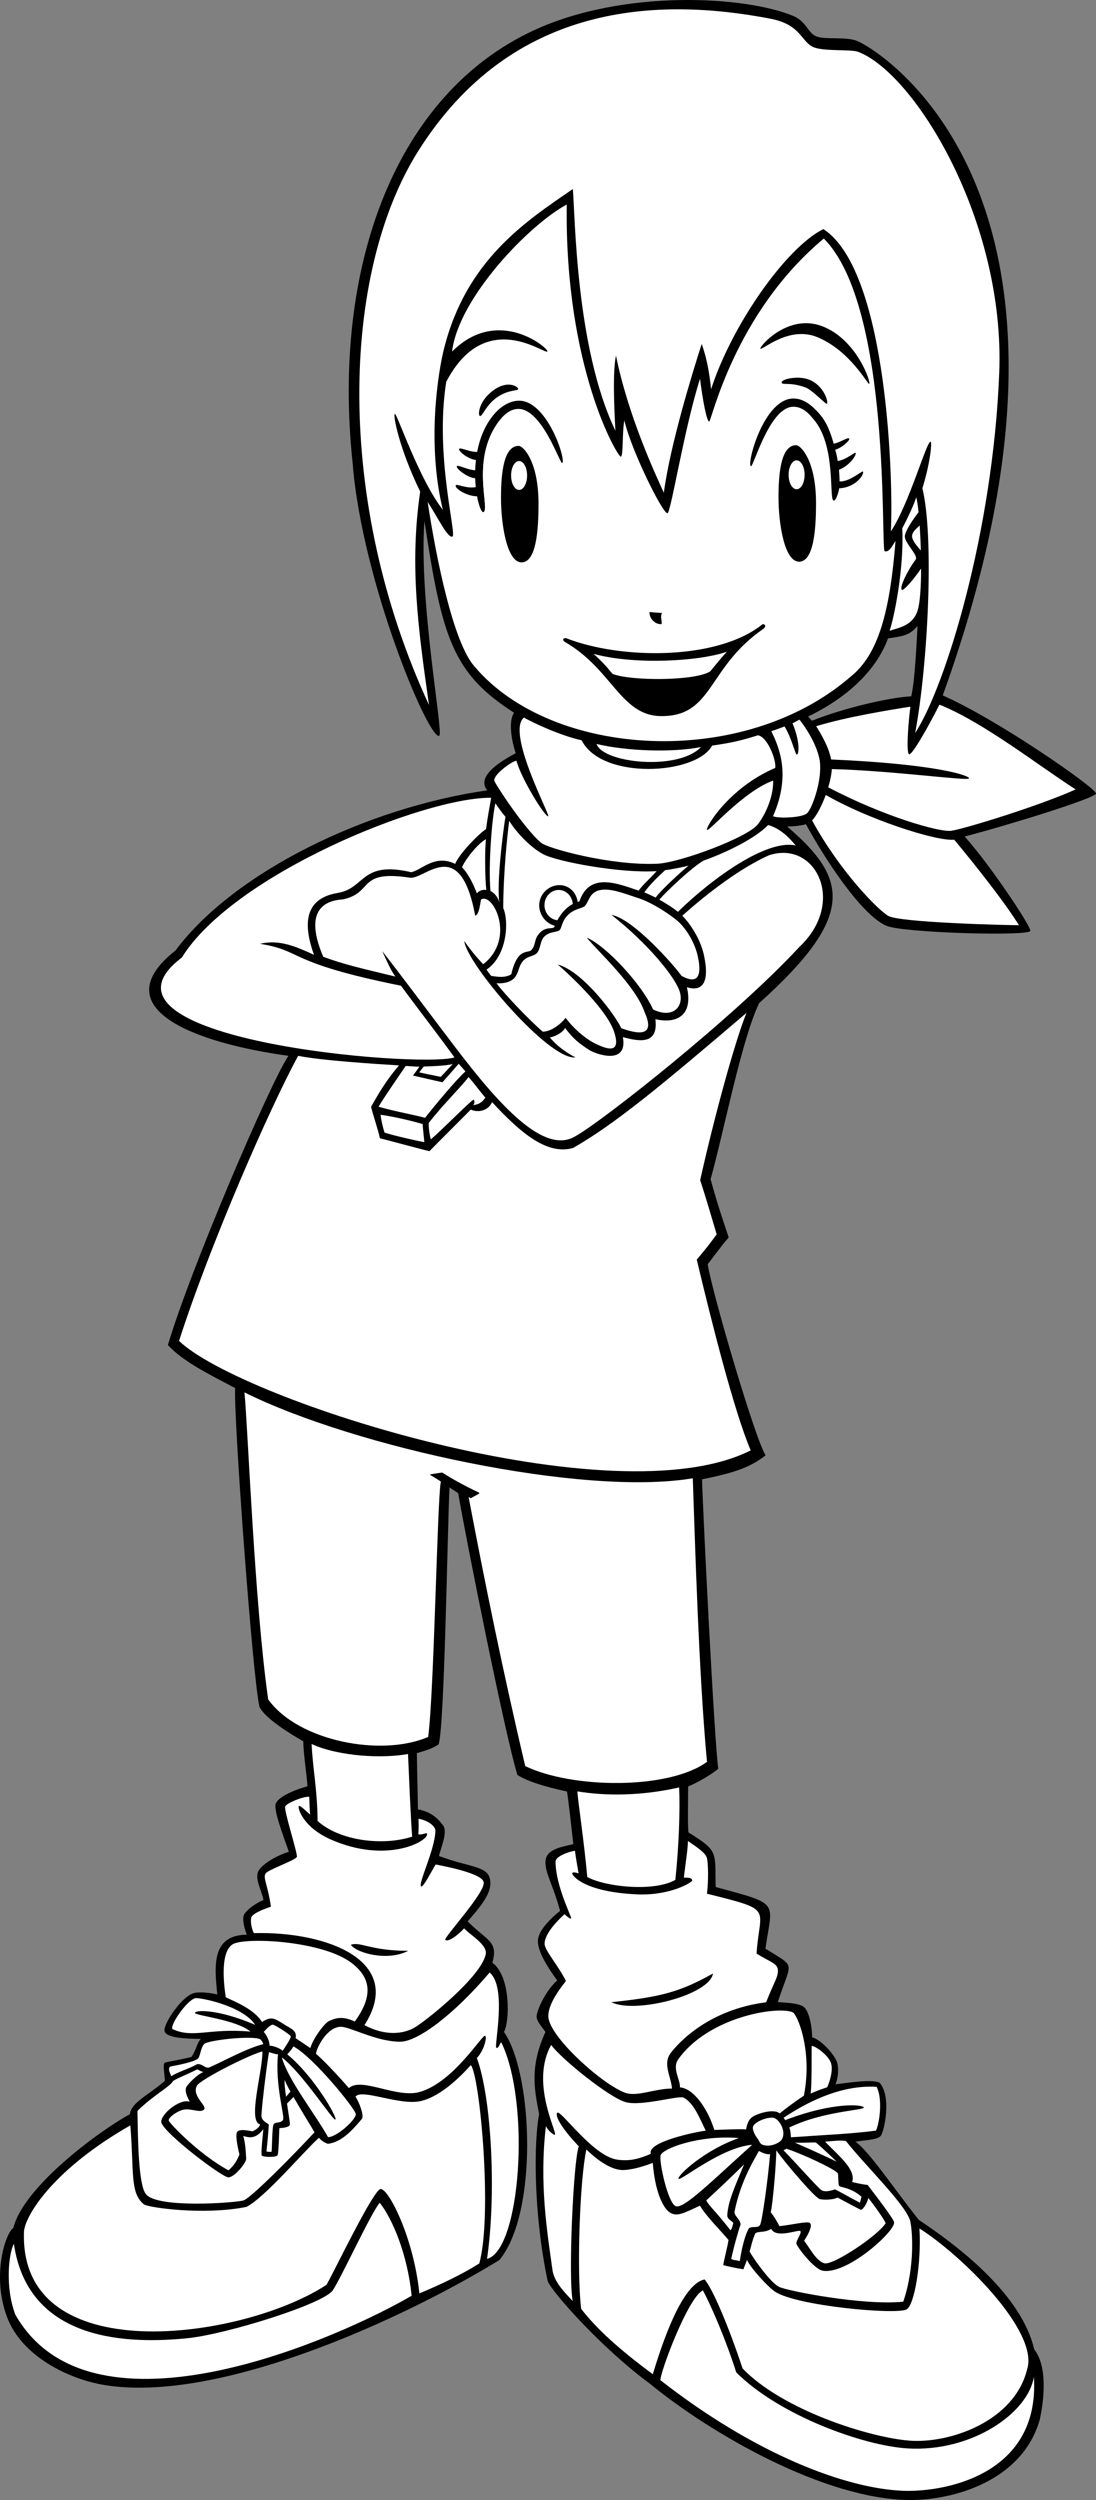 <?xml version="1.0" encoding="utf-8"?>
<!-- Generator: Adobe Illustrator 20.1.0, SVG Export Plug-In . SVG Version: 6.00 Build 0)  -->
<svg version="1.1" id="artwork" xmlns="http://www.w3.org/2000/svg" xmlns:xlink="http://www.w3.org/1999/xlink" x="0px" y="0px"
	 viewBox="0 0 265.274 605.042" style="enable-background:new 0 0 265.274 605.042;" xml:space="preserve">
<rect x="0" y="0" width="265.274" height="605.042" fill="#808080" stroke="none"/>
<g>
	<g>
		<path d="M233.487,202.453c6.07,6.724,16.117,21.817,15.89,22.837
			c-0.298,1.341-30.91,0.492-34.875-1.25c-6.121-2.689-15.02-16.435-19.438-24.576
			c-1.12,0.347-2.65,0.531-4.536,0.572c14.64,12.545,16.817,21.548-6.793,42.741
			c-4.304,9.04-8.509,31.04-11.743,42.608c1.626,5.928,2.723,9.128,4.378,14.094
			c-1.782,2.037-4.075,5.221-5.082,6.487c1.06,6.795,11.439,42.208,14.011,46.24
			c-3.287,2.596-6.917,4.153-15.377,5.804c0.241,8.685,2.965,63.305,3.93,70.058
			c-1.375,1.125-4.25,3-7.292,4.292c0,2.653-0.157,9.678,0.084,11.125
			c7.428,4.584,6.365,4.741,6.572,13.2c15.726,4.287,13.758,3.256,12.043,14.909
			c3.859,2.424,5.492,3.145,5.617,4.52s-0.986,3.397-2.615,8.424
			c2.088,0.159,5.349,0.213,6.474,1.338s1.836,4.628,1.826,7.187
			c2.236,0.559,5.752,4.504,6.127,6.379s0.035,3.774-0.473,4.991
			c2.336-0.256,8.746-1.35,10.676-0.385c3.001,3.438,1.087,11.938,0.272,12.868
			c-0.875,1-3.753,0.987-6.089,1.407c3.377,2.412,9.767,12.003,15.303,18.922
			c10.809,7.17,24.975,18.588,27.941,31.328c3.101,3.985,2.542,11.525,1.335,17.046
			c-4.234,14.845-20.951,19.51-31.595,19.422c-20.601-0.202-48.122-16.132-62.677-28.088
			c-11.547-8.467-23.67-22.079-24.814-24.879c-3.536-16.714-3.34-33.882-2.078-40.438
			c-1.296-6.416-2.163-11.77,1.536-19.879c-0.705-0.984-2.022-2.453-2.147-3.578
			s1.861-6.065,4.978-8.886c-2.753-3.81-4.782-7.247-4.657-9.747s3.581-5.701,5.363-7.084
			c-1.745-6.502-3.878-9.551-3.503-12.301s4.132-3.203,6.707-3.857
			c-0.511-4.575-1.182-10.656-1.539-12.738c-5.697-1.205-9.778-2.57-12-4
			c-3.043-10-12.325-56.496-14.328-68.203c-0.734-0.469-1.375-0.891-2.094-1.375
			c-0.482,8.684-1.214,58.585-2.662,62.203c-1.351,0.855-2.754,1.411-5.25,2.083
			c0.066,4.997,0.255,11.935,0.255,13.623c3.77,0.655,5.347,2.941,6.06,3.836
			c1.239,1.555-0.464,5.356-0.973,7.437c7.21,2.704,11.451,2.408,12.284,5.325
			c0.833,2.917-1.33,5.999-5.333,10.499c4.7,4.752,7.486,4.757,5.978,10.014
			c4.471,3.212,4.248,14.167,2.816,16.749c7.043,10.158,8.293,43.868-1.114,55.205
			c-22.791,14.008-67.922,34.921-95.793,30.216c-8.159-1.378-19.722-6.72-23.358-16.389
			c-3.838-10.205-0.288-20.509,1.512-21.598c2.454-9.945,20.721-23.459,28.215-27.526
			c0.328-2.9,4.567-4.626,8.472-8.099c-0.136-2.002-0.506-3.964-0.068-4.339
			c0.253-0.217,3.562-0.644,6.53-1.44c1.309-2.128,1.238-3.281,2.238-4.344
			c-3.245-0.02-8.678-0.154-8.803-2.029s4.131-8.048,6.881-8.985
			c1.497-0.51,4.342-0.099,5.905,0.259c-0.724-6.995-1.41-14.367,7.141-14.463
			c-1.037-2.684-1.033-4.414-0.568-5.039c0.797-1.072,2.143-2.244,4.611-3.381
			c-0.446-2.246-2.017-4.816-1.352-6.719c0.584-1.667,4.278-3.958,7.486-4.925
			c-1.707-4.845-3.777-10.324-3.143-11.732c0.75-1.667,4.578-3.29,7.662-4.129
			c-0.207-2.774-1.072-8.632-1.015-10.884c-2.974-1.665-9.192-5.473-10.608-8.306
			c-1.688-6.994-6.367-71.377-5.884-77.166c-6.449-3.418-12.616-6.418-16.283-10.418
			c5.307-18.09,24.832-63.654,29.167-70c-23-3.167-44.9-11.61-27.333-25.5
			c14.334-19.167,46.541-34.625,75.455-38.751c-2.93-3.61,4.052-7.45,6.883-8.985
			c-1.018-3.162-1.812-7.687-0.396-9.806c-14.947-9.565-17.428-18.248-21.692-46.417
			c-1.417,19.667,4.703,51.5,3.578,52c-2.482,1.103-18.654-37.131-20.947-65.91
			c-5.094-47.71,10.408-89.291,43.79-104.79c21.642-10.048,51.209-8.376,62.857-3.501
			c3.288,1.376,3.511,4.259,5.761,5.009s7.107-0.063,9.79,1.067
			c4.75,2,64.373,36.932,20.624,158.36c13.824,6.112,37.324,22.612,37.094,23.745
			C265.043,193.181,245.002,199.415,233.487,202.453z M222.083,151.513
			c-2.123,2.494-3.878,2.434-7.159,3c-1.48,4.125-5.922,12.402-19.338,18.902
			c0,0,0.542,0.625,0.958,1.011c7.458-3.011,18.761-5.654,24.009-5.91
			C221.457,164.899,221.877,154.915,222.083,151.513z"/>
		<path style="fill:#FFFFFF;" d="M137.174,49.497c-8.992,4.81-26.211,22.565-27.755,35.585
			c11.097-11.102,23.241-0.886,23.074-0.053c-0.231,1.156-14.919-10.984-24.491,7.387
			c-2.834,18,2.656,37.117,1.489,37.45c-1.167,0.334-3.319-4.269-5.987-8.409
			c2.038,13.394,6.165,34.125,11.396,39.898c18.682,22.101,64.976,25.028,91.102,2.31
			c6.552-5.324,9.381-15.453,10.75-32.75c-1.059,1.666-1.625,2.75-2.625,2.5s1.75-59.125-14.73-75.688
			c-21.772,18.184-27.158,44.34-27.757,44.292c-0.599-0.048-1.606-5.462-2.206-10.355
			c-3.882,12.181-7.059,32.551-7.892,32.551c-1.213,0-8.77-15.28-10.427-22.479
			c-0.575,3.161-0.198,8.508-0.845,8.789C149.623,110.806,136.638,89.12,137.174,49.497z"/>
		<path style="fill:#FFFFFF;" d="M196.685,101.2c-0.354-0.384-2.234-3.033-5.018-2.743
			c-4.08,0.425-7.189,8.093-8.786,12.048c-0.415,8.406,1.584,21.301,4.854,25.299
			c3.417,1.741,8.06,1.075,11.599,0.113c1.339-5.627,2.065-10.542,2.339-14.819
			C200.668,120.153,202.342,107.34,196.685,101.2z"/>
		<path d="M184.522,151.105c0.34-0.203,1.144,0.27,0.326,1.023
			c-13.738,9.414-12.147,21.244-24.805,21.18c-9.858-0.063-11.83-11.385-23.406-17.999
			c-0.644-0.531-0.245-0.89,0.318-0.89C150.12,159.634,173.59,159.888,184.522,151.105z"/>
		<path style="fill:#FFFFFF;" d="M138.244,464.291c0.273-0.091-3.777-7.866-3.777-13.741
			c0-1.425,3.732-2.535,4.69-2.642c0.219,1.759,0.606,3.83,0.879,5.46
			c-0.14,0.024-1.407-0.505-1.532-0.005c-0.118,0.47,2.751,4.513,15.612,5.098
			c8.25,0.375,13.496-3.003,13.436-3.36c-0.125-0.75-1.145-0.674-2.035-0.686
			c0.545-4.54,0.965-6.949,0.986-8.868c2.669,1.821,4.195,2.915,4.57,4.04
			s0.415,5.978,0.036,8.721c16.476,4.108,12.756,3.158,12.006,14.491
			c3.5,2.167,5.039,2.356,5.164,3.981s-1.008,3.088-2.85,7.802
			c-13.801,1.754-21.096,9.65-23.096,12.275s0.123,5.753,0.306,8.604
			c-4.193,0-8.563,2.108-11.438,0.983c-5.621-2.199-17.184-12.654-18.379-17.676
			c-0.625-2.625,1.734-6.304,4.148-9.322c-1.644-3.464-5.023-7.278-5.148-8.903
			s1.482-4.256,4.806-7.275C137.162,463.733,137.869,464.416,138.244,464.291z"/>
		<path style="fill:#FFFFFF;" d="M69.035,437.173c0.416-0.833,4.283-2.419,5.805-2.337
			c0.049,0.475,0.074,2.967,0.223,4.34c-1.049-0.955-2.446-2.275-2.696-2.109
			c-0.438,0.292,0.824,5.09,7.687,8.115c13.593,5.994,23.67,0.404,23.316-1.37
			c-0.083-0.417-1.289,0.371-2.117,0.105c0.102-1.319,0.081-2.862,0.031-3.758
			c2.311,0.422,4.075,1.745,4.108,2.923c-0.154,4.751-4.361,13.014-3.438,13.475
			c0.5,0.25,2.574-3.85,3.494-5.327c5.072,0.977,11.412,2.515,11.632,4.351
			c0.309,2.574-9.839,13.489-9.307,13.904c0.75,0.583,3.082-1.148,4.552-2.79
			c1.642,1.729,5.723,4.009,5.239,6.291c-1.167,5.494-14.495,16.14-17.245,17.723
			c-2.75,1.583-7.101,2.079-12.109-0.597c9.879-15.425-8.852-22.727-26.761-22.268
			c-0.724-1.39-0.938-3.495-0.47-4.095c0.483-0.62,1.962-1.419,4.595-2.306
			c-0.774-5.412-2.034-7.039-1.239-8.09c0.681-0.902,7.092-3.114,7.509-3.947
			C72.15,448.797,68.619,438.006,69.035,437.173z"/>
		<path style="fill:#FFFFFF;" d="M107.457,84.435c5.376-21.445,19.626-30.753,31.19-38.686
			c0.579,6.364,0.669,38.419,10.307,58.498c-0.4-7.371-0.609-14.563,0.134-18.205
			c2.945,14.591,9.49,28.62,11.582,33.207c1.568-11.653,6.853-28.787,9.167-36.019
			c1.405,3.963,1.907,7.497,2.275,10.977c4.918-15.332,18.018-34.187,27.168-38.768
			c15.847,10.226,16.962,62.67,16.337,73.17c4.5-6.75,8.708-22.115,9.635-21.694
			c0.374,0.17-0.125,5.25-2,11.25c2.875,11.75,1.375,42.557-1.75,59.25
			c7.367-11.324,18.852-48.724,20.352-87.224c1.433-36.771-20.399-72.357-34.135-77.64
			c-1.801-0.693-8.57-0.03-10.977-1.205c-2.938-1.434-2.919-5.408-10.308-6.827
			c-26.873-5.16-62.504-4.163-85.293,32.177c-18.5,29.5-20.18,84.483,2.691,133.923
			c-2.624-18.508-4.74-33.829-2.132-51.647c-5.042-10.329-6.65-18.598-6.136-18.803
			c0.514-0.205,5.791,15.721,11.625,23.221C103.253,107.253,106.039,90.092,107.457,84.435z"/>
		<path style="fill:#FFFFFF;" d="M138.721,277.817c10.174-5.831,21.082-14.874,41.953-32.687
			c-2.791,6.913-7.711,24.858-11.209,40.486c1.707,5.213,2.725,8.906,3.998,13.107
			c-1.654,2.291-2.674,3.564-4.818,6.129c3.564,14.994,9,36.615,13.051,46.16
			c-33.029,16.68-123.196-11.988-138.363-26.488c7.619-23.678,22.18-56.849,28.833-68.999
			c5.376,1.124,19.494,2.026,24.412,2.315c-3.326,3.877-5.045,7.029-6.763,10.012
			c0.287,1.45,1.763,5.688,2.125,7.625c0.935,0.202,10.293,2.737,12,3.125
			c2.626-2.687,7.615-7.63,10-10.062c2.156,0.938,4.46-0.03,5.153-1.817
			C126.166,274.358,132.485,279.612,138.721,277.817z"/>
		<path style="fill:#FFFFFF;" d="M59.168,336.978c26.667,13.27,82.001,25.27,108.513,20.784
			c0.52,14.705,1.411,46.94,3.436,68.637c-9.246,6.756-32.611,6.529-43.99,1.017
			c-5.625-23.875-9.875-45-13.709-65.125c0.146,0.094,0.287,0.172,0.552,0.297
			c2.156-1.25,2.484-1.141,1.578-1.547c-2.953-1.375-6.172-3.156-8.531-4.672
			c-3.047,0.5-3.266,0.375-2.672,0.719c0.766,0.453,1.344,0.812,2.359,1.453
			c-0.867,4.05-1.623,50.824-3.068,61.816c-11.283,4.918-31.494,1.04-38.727-9.085
			C61.584,387.972,60.035,345.945,59.168,336.978z"/>
		<path d="M172.564,477.62c-0.743,5.189-18.803,9.836-24.589,6.943
			C160.394,483.257,164.753,481.96,172.564,477.62z"/>
		<path d="M84.912,470.678c1.445,2.025,8.967,4.05,13.885,1.446
			C89.54,472.124,87.226,469.81,84.912,470.678z"/>
		<path style="fill:#FFFFFF;" d="M75.419,422.083c6.784,3.063,17.258,3.525,23.334,2.415
			c0.336,7.394,0.602,14.502,1.002,20.002c-7.167,2.316-17.586,0.998-22.888-3.795
			C76.814,433.164,75.756,428.581,75.419,422.083z"/>
		<path style="fill:#FFFFFF;" d="M79.678,489.1c1.167-0.5,2.954-1.416,6.191,0.146
			c4.464-6.144,4.01-10.553-0.824-14.22c-7.119-5.401-26.098-6.3-28.829-4.423
			c-2.667,1.833-2.249,8.285-1.576,12.765c1.792,0.896,6.762,2.736,8.778,5.984
			c2.245-1.436,2.975-0.936,5.386,0.607c1.562,1,3.131,1.425,2.748,3.312
			c0.93,0.615,2.966,1.983,3.566,2.401C75.706,493.454,78.511,489.6,79.678,489.1z"/>
		<path style="fill:#FFFFFF;" d="M191.852,486.986c-3.892-1.557-20.491,1.2-27.716,11.436
			c-1.5,2.125,0.529,4.883,0.445,6.756c3.173,0.223,6.612,4.877,8.314,10.301
			c2.189-0.064,6.398-0.272,7.688-0.125c0.438-2.626,1.428-3.169,3.178-3.794
			s4.038-0.924,4.956-0.067c1.642-1.377,3.905-3.007,5.855-4.308
			C196.735,496.175,192.922,487.414,191.852,486.986z"/>
		<path style="fill:#FFFFFF;" d="M187.127,188.915c0.125,2.938-1.188,7.188-3.625,10.5
			c-2.381,3.235-18.98,9.39-24.438,9.625c-11.339,0.489-26.492-3.732-28.062-5.041
			c-4.125-3.438-11.303-14.506-11.375-15.084c-0.188-1.5,4.344-4.73,5.375-4.812
			c1.122,4.317,6.973,13.752,7.687,13.437c0.521-0.229-10.25-20.312-5.875-23.875
			c2.083,1.191,8.719,4.35,13.979,5.5c4.75,9.625,27.678,8.435,31.571,1.277
			c4.637-0.652,7.182-1.249,11.069-2.488c2.334,0.334,4.526,6.065,4.192,7.898
			c-11.25,4.812-16.98,14.521-16.5,15C171.607,201.332,179.877,191.54,187.127,188.915z"/>
		<path style="fill:#FFFFFF;" d="M139.752,433.54c6.802,1.134,15.5,1.125,24.625-0.958
			c0.25,5.5-0.058,14.208-0.917,22.375c-5.146,2.958-16.958,1.708-21.315-0.689
			C141.302,444.994,139.858,435.837,139.752,433.54z"/>
		<path style="fill:#FFFFFF;" d="M159.866,576.058c23.074,18.035,44.991,26.228,58.715,26.749
			c9.875,0.375,33.204-3.732,31.658-27.622c-1.295,8.698-14.921,18.298-30.56,17.369
			c-10.584-0.629-30.968-7.897-41.477-18.4c-2.477-7.742-5.824-15.629-8.072-19.845
			C166.478,555.995,159.586,574.652,159.866,576.058z"/>
		<path style="fill:#FFFFFF;" d="M99.633,555.602c-16.389,9.607-77.219,37.351-95.911,4.595
			c-2.529-6.604-1.625-14.912-0.361-17.16c3.519,24.243,28.69,24.179,42.023,22.846
			c9.287-0.929,33.026-8.295,35.192-11.628c2.167-3.333,9.176-18.589,11.327-21.161
			C95.019,537.01,98.648,545.694,99.633,555.602z"/>
		<path style="fill:#FFFFFF;" d="M82.504,490.514c-3.25,0-5.771,4.814-6.041,6.513
			c1.742,1.487,5.117,5.017,7.987,8.329c2.995-2.804,11.556,2.576,17.223,0.91
			c8.16-2.4,15.086-13.988,15.746-13.575c0.5,0.312-0.205,3.48-1.995,5.379
			c3.624,9.94,4.707,33.2,2.456,48.618c8.125-2.12,10.585-37.596,3.499-52.318
			c-0.246-0.439-0.663,1.622-1.247,1.206c-0.584-0.417,2.646-14.646-1.626-18.193
			c-8.741,10.289-17.468,16.745-21.635,16.745C91.095,494.127,84.778,490.514,82.504,490.514z"/>
		<path style="fill:#FFFFFF;" d="M138.631,218.778c-0.137-1.899-1.603-3.399-3.408-3.399
			c-1.898,0-3.438,1.648-3.438,3.682c0,1.921,1.377,3.478,3.128,3.648
			C135.811,221.067,137.001,219.632,138.631,218.778z"/>
		<path style="fill:#FFFFFF;" d="M144.4,180.051c1.5,4.654,19.785,6.571,25.266,0.739
			C162.585,182.207,151.46,181.749,144.4,180.051z"/>
		<path style="fill:#FFFFFF;" d="M192.585,204.618c-7.023-1.561-20.24,7.956-28.512,16.071
			c-0.755-0.719-3.485-2.443-4.492-2.947c1.439-1.767,8.042-7.995,10.754-9.494
			c3.917-1.334,12.083-4.917,15.583-8.584C189.363,200.634,191.649,203.526,192.585,204.618z"/>
		<path style="fill:#FFFFFF;" d="M119.919,194.415c0.667,1,1.667,2.417,2.417,3.25
			c-0.624,3.902-2.139,15.856-1.484,20.742c-0.369-1.396-1.2-2.264-2.144-2.788
			C118.14,208.943,119.17,197.187,119.919,194.415z"/>
		<path style="fill:#FFFFFF;" d="M170.39,231.2c-0.96-4.458-3.847-8.186-5.244-9.588
			c6.333-5.667,14.106-11.53,20.939-14.613c11.343-3.779,18.876,11.395,7.379,22.191
			c-15.835,17.102-47.907,42.322-54.138,45.759c-7.594,4.746-18.568-7.604-29.233-21.626
			c-6.23-8.192-13.041-17.347-17.591-23.157c1.228,2.612,2.031,4.596,3.197,6.179
			c-8.321-2.007-12.376-2.911-17.463-4.79c-4.863-11.412,0.495-13.638,4.766-13.889
			c7.609-1.658,3.342-7.2,16.25-5.25c3.607,0.489,12.085-10.54,15.764,9.178
			c0.86-0.257,1.057-1.937,1.408-3.874c2.817-1.937,8.578,9.362,0.534,15.636
			c-1.873-1.94-3.29-3.774-4.584-5.601c0.519,5.425,20.478,28.881,26.91,28.156
			c-3.11-1.605-5.201-3.573-6.184-4.824c1.474-0.295,3.102-1.243,3.684-2.291
			c1.903,2.562,3.317,3.705,6.074,5.47c2.756,1.395,9.044,2.977,7.9-3.269
			c3.902,1.063,8.645,1.945,7.873-4.341c5.011,1.165,9.203-0.751,7.632-7.737
			C169.936,240.076,171.826,237.873,170.39,231.2z"/>
		<path style="fill:#FFFFFF;" d="M143.633,158.234c1.981,1.707,3.379,3.334,4.625,4.857
			c4.307,1.753,20.231,1.753,23.687-0.651c1.052-1.302,2.754-3.405,3.999-4.715
			C168.947,160.143,153.301,160.906,143.633,158.234z"/>
		<path d="M149.655,165.175c3.545,1.738,18.355,1.456,21.327-0.898
			C166.552,173.781,154.279,173.266,149.655,165.175z"/>
		<path d="M157.205,148.118c-0.096,1.669,1.515,3.097,2.936,2.922
			c0.096-1.149-0.393-1.773,0.096-2.712C159.147,148.313,158.378,148.223,157.205,148.118z"/>
		<path style="fill:#FFFFFF;" d="M170.815,515.655c-2.575,0.312-14.355,2.777-13.272,5.599
			c-3.024,1.297-5.252,1.843-8.214,1.402c-5.875-0.875-13.687-12.205-14.437-11.33
			s1.735,4.526,5.204,8.117c-1.329,3.419-2.604,32.158-1.464,37.476
			c-2.469-2.658-4.293-4.562-4.862-7.221c-1.337-9.511-3.277-21.269-1.637-35.158
			c0.67,1.395,2.083,2.261,2.191,2.098c0.5-0.75-5.996-12.661-0.92-21.724
			c2.548,3.466,14.227,12.858,18.102,13.858s12.775-1.697,13.933-1.118
			C167.94,508.905,169.395,512.773,170.815,515.655z"/>
		<path style="fill:#FFFFFF;" d="M141.931,520.208c3.672,3.585,6.57,4.837,8.445,4.962
			s5.003-0.698,7.621-1.729c0.53,6.83,2.407,10.909,4.157,12.034
			s3.559,0.021,7.271-1.673c1.241,2.291,5.192,6.225,6.901,8.314
			c-0.163,1.337-1.221,5.333-1.262,6.08c1.453,0.375,3.098,0.753,4.906,1
			c0.078-0.531,0.703-1.719,0.812-2.297c0.903,2.038,5.082,6.534,6.707,7.659
			c5.082,3.518,29.644,5.733,31.975,4.334c1.875-1.125,3.579-11.157,3.079-19.566
			c9.906,6.222,29.069,24.853,26.05,34.129c-3.093,12.527-18.694,17.966-28.45,17.216
			c-9.756-0.75-30.795-7.426-40.414-17.473c-3.442-10.386-7.242-19.28-9.188-21.54
			c-4.515,0.891-8.9,10.806-12.531,22.937c-7.976-5.888-13.553-10.895-17.351-15.832
			C139.522,549.078,140.411,526.854,141.931,520.208z"/>
		<path style="fill:#FFFFFF;" d="M176.034,536.042c-0.061,1.068,0.955,1.299,1.453,1.92
			c-0.141,0.562-0.368,1.686-0.703,1.781c-3.476-4.518-5.256-5.945-5.839-7.227
			c1.813-1.642,6.145-5.712,9.156-8.71C177.767,529.397,176.216,532.849,176.034,536.042z"/>
		<path style="fill:#FFFFFF;" d="M216.42,537.883c0-0.668-3.528-5.322-6.419-9.092
			c-1.367-0.138-2.613-0.448-3.747-0.715c0.962-3.026-3.182-6.261-6.557-9.761
			c1.625-0.125,3.765-0.416,5.055-0.149c4.761,6.024,13.962,14.859,15.5,19.125
			c0.596,2.274,1.284,11.139-1.625,19.75c-9.599,1.009-28.266-2.62-30.141-3.62
			s-5.468-5.795-7.046-8.489c0.391-1.516,0.786-3.152,1.391-4.453
			c0.929-0.579,2.272-0.057,3.828-1.063c1.218,2.463,6.699,0.047,7.074,0.547
			s-1.103,2.274-0.978,3.024s4.247,6.18,6.372,6.555
			C204.919,550.562,216.42,540.277,216.42,537.883z"/>
		<path style="fill:#FFFFFF;" d="M214.377,538.04c-2.007,3.14-12.876,10.329-14.876,9.704
			s-3.342-3.455-4.874-5.454c1.318-2.023,2.026-3.78,1.401-4.28s-3.759,0.338-7.374,0.755
			c-0.375-0.75-1.115-2.122-2.115-3.372c0.505-1.746,1.389-12.442,1.347-14.967
			c2.398,3.303,9.407,11.539,10.532,11.789s3.379,0.159,4.303-0.38
			c0.386,0.227,4.936,2.676,5.686,2.985c0.625-0.125,1.721-2.156,1.721-2.906
			C211.377,533.415,213.877,536.915,214.377,538.04z"/>
		<path style="fill:#FFFFFF;" d="M92.127,269.79c2.511,0.353,6.555,1.195,10.187,2.25
			c0,1,0.375,3.708,0.375,4.375c-1.812-0.312-7.391-1.582-9.625-2.312
			C92.69,272.915,92.19,270.853,92.127,269.79z"/>
		<path style="fill:#FFFFFF;" d="M103.752,271.79c3.633-4.665,7.209-8.017,9.663-11.117
			c1.71,1.933,2.413,3.066,4.062,4.967c-0.623,0.863-1.163,1.587-3.038,1.837
			c0.438-0.137,0.5-1.125,0.188-1.312c-0.313-0.188-7.286,6.96-10.35,9.575
			C104.161,275.454,103.721,273.414,103.752,271.79z"/>
		<path style="fill:#FFFFFF;" d="M98.19,257.978c-1.554,2.29-5.52,8.014-6.562,9.875
			c4.206,1.193,9.077,2.041,11.25,2.688c2.232-2.854,7.687-9.438,9.774-11.23
			c-0.439-0.539-1.187-1.337-1.632-1.868c-0.71,0.848-3.043,3.486-3.922,4.483
			c-2.134-0.475-5.287-1.181-7.142-1.625c0.711-0.951,1.02-1.35,1.545-2.163
			C100.627,258.165,99.192,258.013,98.19,257.978z"/>
		<path style="fill:#FFFFFF;" d="M97.052,238.559c3.069,4.216,9.08,11.987,12.95,17.356
			c-8.618,2.631-92.15-4.377-66-24.166c12.5-20.167,58.666-38.834,74.887-38.68
			c-0.42,2.453-0.897,4.717-1.232,7.571c-1.691,1.07-6.54,6.002-7.488,8.442
			c-4.949-2.487-8.333,1.667-10.666,2c-12.167-2.833-11.077,3.885-17.667,5
			c-4.684,0.799-10,3.5-5.833,15c-4.044-1.833-8.265-3.841-13.066-2.658
			C73.512,230.093,69.03,232.927,97.052,238.559z"/>
		<path style="fill:#FFFFFF;" d="M163.783,222.696c-3.438-2.719-7.094-4.688-9.594-5.438
			c-2.693-0.88-5.594-2.02-7.905-1.961c-3.657,0.118-3.549,2.689-4.732,3.969
			c-0.489,0.529-2.155,0.6-3.657,1.786c-1.936,1.613-1.855,3.342-2.393,3.988
			c-0.538,0.646-2.312,0.325-3.625,1.5c-1.181,1.056-0.966,2.826-1.783,3.944
			c-1.022,1.398-3.383,0.39-4.508,4.015c-0.345,1.111-0.81,2.043-1.417,2.5
			c-1.373,1.034-3.033,1.011-4,0.958c1.876,2.587,8.036,9.015,11.176,11.709
			c1.516,0.08,3.938-1.252,5.551-3.347c1.915,2.588,4.449,4.745,6.705,6.009
			c3.4,1.732,6.758,2.82,5.082-2.48c-1.633-5.178-9.722-12.932-13.681-16.433
			c6.25,1.75,14.142,12.62,15.374,15.437c3.181,1.112,8.585,2.656,5.664-3.842
			c-2.182-6.452-11.301-14.751-14.038-18.095c4.75,2,13.5,11.5,16.063,17.399
			c5.133,2.447,7.748-1.082,6.31-4.742c-1.438-3.66-7.745-11.359-16.373-18.157
			c5.306,0.955,15.327,12.405,16.948,14.76c4.821,2.67,4.629-1.511,4-4.447
			C168.423,228.85,166.448,224.933,163.783,222.696z"/>
		<path d="M119.355,94.508c3.625-2.688,6.127-0.851,6.065-0.351c-0.063,0.5-2.291,0.076-5.041,1.951
			s-3.591,4.7-4.216,4.575C115.648,100.58,115.73,97.195,119.355,94.508z"/>
		<path d="M195.752,91.853c-2.719-1.026-6.805-0.059-6.563,0.75
			c0.214,0.714,1.901-0.257,5.813,1.187c1.607,0.594,4.834,4.091,5.125,3.938
			C200.606,97.475,199.487,93.263,195.752,91.853z"/>
		<path d="M199.047,78.964c-8.419-3.236-15.342,5.055-14.999,5.413
			c0.455,0.476,6.955-5.712,13.955-2.712c7.853,3.366,11.959,11.343,12.375,11.25
			C210.94,92.79,207.466,82.2,199.047,78.964z"/>
		<path style="fill:#FFFFFF;" d="M31.544,514.373c0.921,11.414-0.122,16.282,3.269,19.108
			c0.907,0.756,14.404,2.722,24.857,0.621c4.69-2.525,13.479-13.038,17.542-16.748
			c0.588,0.875,1.98,1.495,2.2,1.47c3.375-0.375,6.136-3.614,8.168-6.01
			c0.642-0.757-0.709-4.209-1.549-5.39c1.5-2.034,10.642,2.233,15.809,1.066
			c3.932-0.888,8.274-4.42,12.119-8.707c2.172,2.535,5.303,36.239,2.045,48.007
			c-4.242,2.671-9.125,5-14.5,7.25c-1.413-13.748-7.588-25.594-9.421-25.261
			c-1.833,0.333-11.799,21.192-13.066,23.183c-20.244,13.289-74.632,20.988-73.206-13.036
			C6.33,535.694,13.339,524.768,31.544,514.373z"/>
		<path style="fill:#FFFFFF;" d="M182.051,519.074c-9.995,8.987-16.669,15.71-18.544,14.835
			s-3.997-10.639-3.622-12.264s9.225-5.007,18.977-4.209
			c-8.302,2.861-15.011,9.117-14.636,9.867C164.575,528.003,174.572,519.647,182.051,519.074z"/>
		<path style="fill:#FFFFFF;" d="M196.455,495.131c1.024,0.068,4.019,2.305,4.644,4.055
			s-0.26,4.565-0.869,5.949c-1.243,0.414-2.77,0.968-4.027,1.536
			C196.519,504.651,196.422,496.987,196.455,495.131z"/>
		<path style="fill:#FFFFFF;" d="M186.389,521.348c-0.513,6.153-1.9,16.06-2.4,17.06
			s-1.822,0.213-2.736,0.883c-1.227,2.2-1.863,5.848-2.213,7.981
			c-0.578-0.339-1.5-0.177-2.062-0.583c0.719-3.359,2.005-7.684,2.272-8.315
			c-0.089-1.412-1.675-2.083-1.449-3.213c1.564-7.817,5.297-13.359,5.872-14.594
			C184.362,520.941,185.461,521.461,186.389,521.348z"/>
		<path style="fill:#FFFFFF;" d="M115.439,216.228c-1.039-2.701-2.299-5.032-3.603-6.314
			c0.516-1.506,3.655-5.69,5.798-6.825c-0.298,1.907-0.281,9.268,0.077,12.307
			C116.99,215.231,115.882,215.508,115.439,216.228z"/>
		<path style="fill:#FFFFFF;" d="M161.002,210.582c1.185-0.103,4-0.667,5.666-1.083
			c-1.57,1.213-6.853,6.094-7.979,7.729c-0.797-0.391-1.844-0.906-2.737-1.246
			C157.259,214.004,160.145,211.367,161.002,210.582z"/>
		<path style="fill:#FFFFFF;" d="M71.004,495.254c4.871,2.598,15.165,15.299,15.116,16.432
			c-0.062,1.437-4.74,5.594-6.723,5.531c-2.985-5.404-9.692-13.862-11.188-19.307
			c5.112,3.974,12.408,15.431,12.971,15.056s-5.089-10.384-11.646-15.78
			C70.088,496.546,70.717,495.875,71.004,495.254z"/>
		<path style="fill:#FFFFFF;" d="M63.283,512.181c-0.084-1.083,1.188-11.835,1.823-15.526
			c0.683,0.167,1.537,0.537,2.178,0.505c-0.732,7.477,1.652,14.911,1.236,15.828
			c-0.417,0.917-1.851,0.497-2.267,1.081c-0.417,0.583-0.384,5.786-0.527,6.716
			c-0.072-0.016-1.164,0.037-1.23-0.141c0.15-1.329,0.503-4.953,0.562-6.501
			C64.617,513.794,63.366,513.264,63.283,512.181z"/>
		<path style="fill:#FFFFFF;" d="M61.76,490.04c-3.023-4.648-13.578-6.692-14.516-6.442
			c-2.177,0.581-6.478,7.036-5.411,7.517c5,2.25,8.795-0.328,18.788,0.567
			c-3.537-2.967-13.562-3.863-13.438-4.551S52.682,486.17,61.76,490.04z"/>
		<path style="fill:#FFFFFF;" d="M62.931,493.498c0.38,0.265,0.749,0.927,0.795,1.212
			c-4.287,1.103-9.374,4.032-13.136,5.669c-1.258,0.134-1.176-0.75-2.795-0.857
			c-2.246,1.246-4.706,1.889-6.36,2.962c-0.204-0.746-0.935-1.823-0.204-2.362
			c2.406-0.408,6.283-1.275,6.783-2.025s0.592-2.554,1.408-3.418
			C50.271,493.779,60.634,492.594,62.931,493.498z"/>
		<path style="fill:#FFFFFF;" d="M63.511,496.485c-2.782,0.608-15.03,6.755-15.855,8.291
			c-1.354,2.521,2.684,4.933,1.684,5.808s-3.392-0.543-5.267,0.082
			s-3.361,1.981-3.236,2.544s7.108,8.034,14.462,12.047c1.065-0.934,1.961-2.03,2.657-3.853
			c-0.624-2.429-0.997-4.988-0.523-5.497c0.812-0.875,3.559-0.022,3.74-0.112
			c0.375-0.188,1.725-0.859,1.747-1.684C59.877,513.352,63.634,501.056,63.511,496.485z"/>
		<path style="fill:#FFFFFF;" d="M102.544,258.116c1.119-0.028,5.605-0.156,7.05-0.625
			c-0.885,0.976-2.16,2.322-2.924,3.127c-1.479-0.289-4.105-0.849-5.199-1.08
			C101.908,258.997,102.164,258.593,102.544,258.116z"/>
		<path d="M125.457,96.978c-2.302,0.08-4.605,1.548-6.421,3.96
			c-1.902,2.525-2.993,5.493-3.55,8.443c-2.061-0.005-4.131-1.225-4.358-0.715
			c-0.219,0.493,2.088,2.456,4.063,2.655c-0.097,0.847-0.153,1.681-0.178,2.496
			c-2.049-0.13-4.229-1.456-4.448-0.964c-0.222,0.499,2.399,2.704,4.448,2.899
			c0.023,0.748,0.073,1.464,0.141,2.145c-2.461,0.418-4.611-0.932-4.839-0.419
			c-0.33,0.742,2.733,2.643,5.149,2.626c0.445,2.419,1.109,3.955,1.541,3.842
			c1.747-0.456-3.248-12.699,3.753-21.992c1.001-1.329,2.637-2.989,4.748-2.976
			c5.638,0.035,10.023,13.246,10.55,13.079C137.177,111.698,132.478,96.733,125.457,96.978z"/>
		<path style="fill:#FFFFFF;" d="M125.506,98.977c-2.11-0.013-3.746,1.647-4.748,2.976
			c-6.902,9.163-2.149,21.184-3.688,21.957c0.693,4.859,1.795,9.771,3.173,12.133
			c2.691,1.531,10.189,0.122,10.803-0.186c4.774-12.782,4.501-22.481,2.43-28.832
			C131.558,103.349,128.738,98.997,125.506,98.977z"/>
		<path style="fill:#FFFFFF;" d="M193.502,174.165c-0.46,0.203-1.198,0.671-1.684,0.874
			c1.976,4.746,1.505,7.687,1.034,7.568c-0.41-0.102-1.24-4.009-2.963-6.793
			c-1.016,0.393-2.09,0.777-3.199,1.152c1.758,3.647,4.886,10.43,0.416,20.55
			c0.9,0.601,7.188,0.458,8.313-0.768c1.126-1.226,3.334-7.125,3.084-11.75
			C198.302,181.308,195.467,176.615,193.502,174.165z"/>
		<path style="fill:#FFFFFF;" d="M220.752,129.728c-0.049,0.977,1.196,2.481,2.132,3.483
			c-0.06-2.111-0.162-4.183-0.29-6.041C221.694,128.042,220.802,128.727,220.752,129.728z"/>
		<path style="fill:#FFFFFF;" d="M218.252,142.728c-0.563-0.5,1.25-4.438,3.375-7.313
			c0.721-0.976-2.688-4-2.625-5.625c0.051-1.333,2.204-4.388,3.321-5.823
			c-0.175-1.705-0.373-3-0.571-3.615c-0.375,1.437-2.313,5.562-3.375,7.5
			c0.5,9.812-2.045,21.922-3.063,24.812c1.875-0.687,5.654-1.096,6.813-5
			c0.577-1.944,0.806-5.817,0.816-10.066C221.557,139.637,218.735,143.156,218.252,142.728z"/>
		<path style="fill:#FFFFFF;" d="M227.377,170.54c-2.375,4.75-6.573,12.249-7.323,11.999
			c-0.876-0.292-0.01-9.54,0.306-11.518c-5.091,0.804-15.422,2.48-22.815,4.726
			c1.593,2.558,3.102,5.316,3.618,8.059c25.081,1.083,33.502,3.839,33.379,4.576
			c-0.117,0.704-18.519-1.882-33.213-2.255c-0.073,1.291-0.392,2.838-0.861,4.419
			c13.54,7.115,26.911,10.881,29.724,10.522c2.938-0.375,21.432-6.06,30.158-10.019
			C251.696,185.542,237.985,174.741,227.377,170.54z"/>
		<path style="fill:#FFFFFF;" d="M230.959,203.223c-4.622,0.4-21.323-5.146-31.096-10.84
			c-0.941,2.584-2.186,4.99-3.307,6.179c6.786,12.407,15.997,21.719,18.446,23.103
			c2.875,1.625,28.625,2.25,31.625,2.25C243.036,218.153,235.989,209.27,230.959,203.223z"/>
		<g>
			<path style="fill:#FFFFFF;" d="M71.029,507.5c-0.495,0.495-1.02,1.032-1.562,1.596
				c0.359,2.416,0.742,4.741,0.701,5.069c-0.083,0.667-1.701,0.851-2.535,0.851
				c-0.08,0.534-0.147,6.024-0.46,6.586s-3.578,0.484-3.828,0.047s0.38-6.026,0.39-6.366
				c-2.07,2.757-3.81,1.885-4.858,1.663c0.411,1.386,0.583,2.966,0.708,5.489
				c0.049,0.999-2.898,4.582-4.336,4.52c-1.549-0.067-15.261-10.444-16.193-13.239
				c-0.404-1.811,4.296-5.866,6.86-5.08c-0.548-1.065-1.197-2.336-0.885-3.398
				c0.165-0.559,2.68-3.288,4.334-3.827c-0.378,0.17-1.349-0.504-1.62-0.598
				c-2.078,1.07-4.739,2.083-5.852,2.818c-0.697,1.366-4.901,3.522-8.622,7.243
				c0.107,7.26,0.246,18.02,2.08,20.186c2.927,3.459,21.496,2.049,23.549,1.489
				c1.833-0.5,13.003-11.918,17.214-16.503C75.509,514.942,72.954,510.86,71.029,507.5z"/>
			<path style="fill:#FFFFFF;" d="M70.299,506.205c-0.645-1.169-1.151-2.166-1.38-2.79
				c-0.131,0.46,0.05,2.129,0.31,4.018C69.616,506.997,69.976,506.584,70.299,506.205z"/>
		</g>
		<path style="fill:#FFFFFF;" d="M63.836,491.749c0.681,0.696,1.417,2.25,1.417,3.333
			c0.916,0,2.583,0.667,3.166,1.25c0.584-0.917,2.167-3.167,1.917-3.583
			c-0.25-0.417-3.833-2.75-4.333-2.75S64.586,490.915,63.836,491.749z"/>
		<path style="fill:#FFFFFF;" d="M197.502,518.54c2.1,1.8,4.375,4,5,4.625c-3-1.5-9-4.125-10.125-4.625
			C194.752,518.665,196.627,518.415,197.502,518.54z"/>
		<path style="fill:#FFFFFF;" d="M212.168,505.044c-8.998-0.562-17.494,4.141-22.495,7.478
			c0.128,0.19,0.254,0.384,0.378,0.581c11.844-4.539,19.023-3.741,19.023-3.046
			c0,0.685-9.93,0.874-18.036,4.835c0.331,0.717,0.319,1.684,0.405,2.363
			c7.242-0.519,15.021-0.844,20.59-1.625C212.993,513.421,213.61,507.733,212.168,505.044z"/>
		<path style="fill:#FFFFFF;" d="M208.529,531.642c-2.835-2.433-5.192-2.167-5.442-2.667
			s-0.139-2.505-0.28-2.93c-0.312-0.936-9.061-4.955-12.475-6.016
			c-0.207,0.132-0.437,0.257-0.699,0.368c2.795,2.816,8.419,9.215,9.23,9.679
			c0.875,0.5,2.205,0.129,3.22-0.218c1.782,0.857,3.676,2.018,6.096,3.256
			C208.069,533.188,208.513,531.727,208.529,531.642z"/>
		<path style="fill:#FFFFFF;" d="M182.377,514.415c-0.522,0.746,0.375,2.375,0.875,3s0.625,1.375,1.25,1.625
			c1.847,0.739,4.111-0.406,4.625-1.125c1.378-1.93-0.503-5.07-1.875-5.375
			C186.127,512.29,183.252,513.165,182.377,514.415z"/>
		<path d="M130.344,121.944c0,6.406-0.564,14.159-4.105,14.159c-3.545,0-4.979-9.191-4.979-15.597
			s0.747-12.597,4.292-12.597C126.592,107.909,130.344,111.538,130.344,121.944z"/>
		<ellipse style="fill:#FFFFFF;" cx="125.642" cy="115.073" rx="1.937" ry="3.501"/>
		<path d="M197.511,121.777c0,6.405-0.564,14.159-4.104,14.159
			c-3.545,0-4.98-9.191-4.98-15.597c0-6.406,0.747-12.597,4.292-12.597
			C193.759,107.743,197.511,111.372,197.511,121.777z"/>
		<ellipse style="fill:#FFFFFF;" cx="192.809" cy="114.907" rx="1.937" ry="3.501"/>
		<path d="M191.705,96.463c2.298-0.148,4.235,1.086,6.281,3.306
			c2.143,2.325,2.958,4.734,3.804,7.614c1.8-0.396,3.49-1.689,3.766-1.205
			c0.195,0.343-1.639,2.15-3.407,2.668c0.243,0.708,0.506,1.908,0.611,2.716
			c2.083-0.273,4.174-2.237,4.331-1.96c0.271,0.475-1.37,3.053-4.015,4.074
			c0.05,0.747,0.135,2.152,0.133,2.837c2.386,0.147,5.461-2.645,5.649-2.395
			c0.423,0.563-1.611,3.857-5.739,4.059c-0.267,1.577-0.904,3.038-1.342,2.975
			c-1.225-0.175,0.744-13.615-5.094-19.951c-0.354-0.384-2.234-3.033-5.018-2.743
			c-5.535,0.577-9.287,14.497-9.894,14.368C180.62,112.581,184.694,96.913,191.705,96.463z"/>
	</g>
	<path style="fill:#FFFFFF;" d="M131.502,206.749c-3.218-1.727-6.544-5.321-8.25-8.084
		c-0.431,3.02-1.446,12.829-1.446,21.113c1.392,3.101,1.009,11.497-4.06,14.887
		c0.436,0.636,0.662,0.912,1.125,1.506c1.5,0.25,3.423,0.536,4.881-0.381
		c1.5-6.625,4.101-4.957,4.875-5.875c1.259-1.493,0.458-2.583,2.125-4.25
		c1.667-1.667,3.375-0.5,3.508-1.615c-2.483-0.64-4.23-3.349-3.635-5.988
		c0.605-2.687,3.307-4.295,5.764-3.742c1.863,0.42,3.17,2.039,3.429,3.97
		c0.136-0.042,0.271-0.087,0.413-0.121c2.393-7.048,8.87-4.492,14.355-2.619
		c0.6-1.039,3.575-3.757,4.332-4.719C149.982,211.402,134.72,208.475,131.502,206.749z"/>
</g>
</svg>
